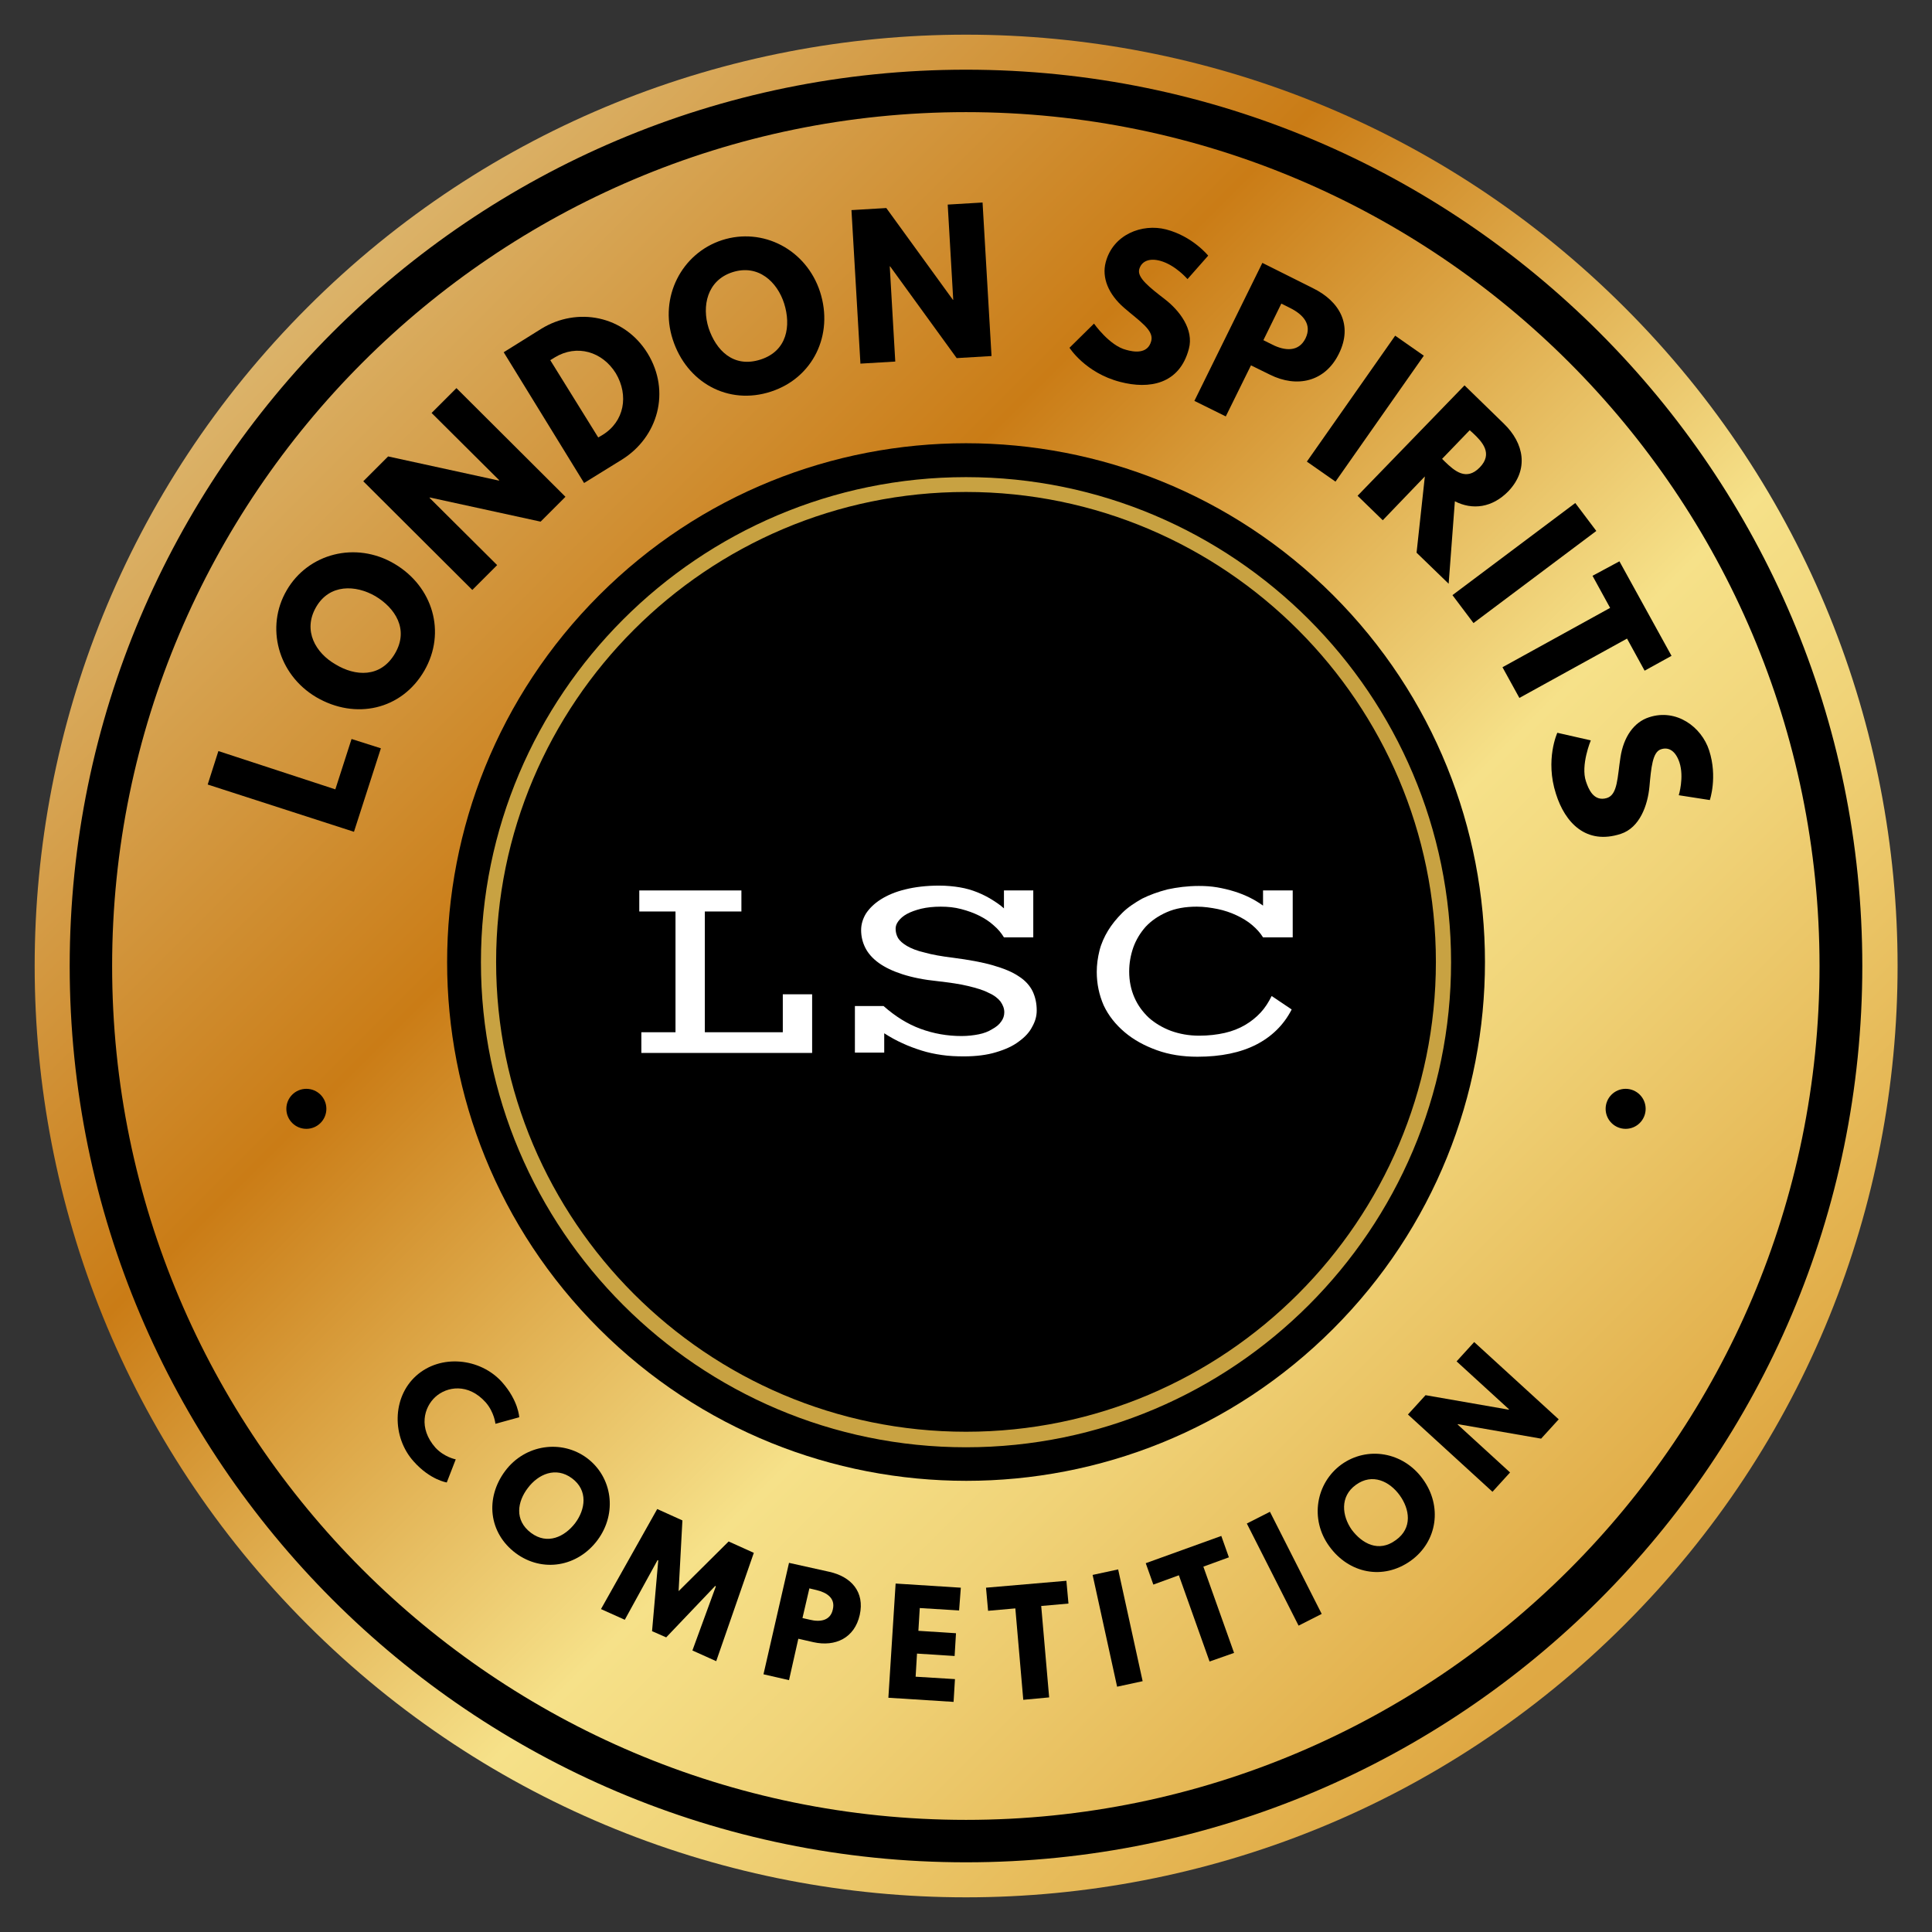 <?xml version="1.0" encoding="utf-8"?>
<!-- Generator: Adobe Illustrator 18.1.1, SVG Export Plug-In . SVG Version: 6.00 Build 0)  -->
<svg version="1.1" id="Layer_1" xmlns="http://www.w3.org/2000/svg" xmlns:xlink="http://www.w3.org/1999/xlink" x="0px" y="0px"
	 viewBox="0 0 560 560" enable-background="new 0 0 560 560" xml:space="preserve">
<rect x="0" y="0" width="560" height="560" fill="#333333" stroke="none"/>
<g>
	<linearGradient id="SVGID_1_" gradientUnits="userSpaceOnUse" x1="76.297" y1="76.297" x2="466.255" y2="466.255">
		<stop  offset="5.618000e-03" style="stop-color:#DDB871"/>
		<stop  offset="0.333" style="stop-color:#CA7C16"/>
		<stop  offset="0.58" style="stop-color:#EDCC72"/>
		<stop  offset="0.642" style="stop-color:#F6E189"/>
		<stop  offset="0.75" style="stop-color:#F0D378"/>
		<stop  offset="0.963" style="stop-color:#E2AF4B"/>
		<stop  offset="1" style="stop-color:#DFA843"/>
	</linearGradient>
	<path fill="url(#SVGID_1_)" d="M470.9,470.9c-105.4,105.4-276.4,105.4-381.8,0c-105.4-105.4-105.4-276.4,0-381.8
		c105.4-105.4,276.4-105.4,381.8,0C576.4,194.5,576.4,365.5,470.9,470.9z"/>
	<g>
		<g>
			<g>
				<path d="M173.7,172.5c58.7-58.7,153.9-58.7,212.7,0c58.7,58.7,58.7,154,0,212.7c-58.7,58.7-153.9,58.7-212.7,0
					C114.9,326.5,114.9,231.3,173.7,172.5z"/>
				<path fill="#C8A242" d="M280,419.5c-77.5,0-140.6-63.1-140.6-140.6c0-77.5,63.1-140.6,140.6-140.6
					c77.5,0,140.6,63.1,140.6,140.6C420.6,356.4,357.5,419.5,280,419.5z M280,142.6c-75.1,0-136.2,61.1-136.2,136.2
					c0,75.1,61.1,136.2,136.2,136.2c75.1,0,136.2-61.1,136.2-136.2C416.2,203.8,355.1,142.6,280,142.6z"/>
				<path d="M280,539.8C136.7,539.8,20.2,423.3,20.2,280C20.2,136.7,136.7,20.2,280,20.2c143.3,0,259.8,116.6,259.8,259.8
					C539.8,423.3,423.3,539.8,280,539.8z M280,32.5c-136.4,0-247.5,111-247.5,247.5s111,247.5,247.5,247.5
					c136.4,0,247.4-111,247.4-247.5S416.4,32.5,280,32.5z"/>
			</g>
			<g>
				<path d="M132.1,423l-2.6,6.7c0,0-4.8-0.7-9.6-6.1c-6.3-7-6.3-18.5,0.7-24.8c7.1-6.4,18.6-5.2,24.9,1.8c4.8,5.4,5,10.2,5,10.2
					l-6.9,1.9c0,0-0.3-3.3-2.8-6.2c-5.1-5.7-11.3-4.6-14.6-1.6c-3.3,3-5,9,0,14.7C128.8,422.4,132.1,423,132.1,423z"/>
				<path d="M170.1,422.6c7.4,5.5,8.9,16,3.1,23.8c-5.8,7.8-16,9.5-23.7,3.8c-7.9-5.9-8.9-16-3.1-23.8
					C152.2,418.6,162.8,417.2,170.1,422.6z M153.9,444.3c4.8,3.6,9.8,1.1,12.8-2.8c3-4,3.8-9.5-0.9-13c-4.7-3.5-9.8-1.2-12.8,2.8
					C150,435.2,149,440.6,153.9,444.3z"/>
				<path d="M207.5,459.8l-0.2-0.1l-14.2,14.9l-4.1-1.8l1.8-20.5l-0.2-0.1l-9.5,17.3l-6.9-3.1l16.3-29l7.3,3.3l-1.1,20.5l14.5-14.4
					l7.3,3.3l-10.9,31.4l-6.9-3.1L207.5,459.8z"/>
				<path d="M240.4,455.6c6.3,1.4,10.3,5.8,8.8,12.5c-1.5,6.7-7.1,9.3-13.4,7.9l-4.4-1l-2.7,12l-7.4-1.7l7.4-32.3L240.4,455.6z
					 M234.8,469.5c2.9,0.7,5.9,0.3,6.6-3c0.8-3.3-1.8-4.9-4.7-5.6l-2.1-0.5l-2,8.6L234.8,469.5z"/>
				<path d="M278,466.8l-11.4-0.7l-0.4,6.6l10.9,0.7l-0.4,6.6l-10.9-0.7l-0.4,6.7l11.4,0.7l-0.4,6.6l-18.9-1.2l2.1-33.1l18.9,1.2
					L278,466.8z"/>
				<path d="M285.8,460.2l23.3-2l0.6,6.6l-7.9,0.7l2.3,26.5l-7.5,0.7l-2.3-26.5l-7.9,0.7L285.8,460.2z"/>
				<path d="M331.2,487.3l-7.4,1.6l-7.1-32.4l7.4-1.6L331.2,487.3z"/>
				<path d="M332.1,453.1l21.9-7.9l2.2,6.2l-7.4,2.7l8.9,25l-7.1,2.5l-8.9-25l-7.4,2.7L332.1,453.1z"/>
				<path d="M383.1,467.8l-6.7,3.4l-15-29.6l6.7-3.4L383.1,467.8z"/>
				<path d="M388.8,424.5c7.5-5.4,17.9-3.7,23.6,4.2c5.7,7.8,4.3,18.1-3.5,23.7c-8,5.7-17.9,3.7-23.6-4.2
					C379.6,440.4,381.4,429.9,388.8,424.5z M404.6,446.4c4.9-3.5,4-9,1.1-13c-2.9-4-7.9-6.5-12.7-3c-4.7,3.4-4,9-1.2,13
					C394.8,447.4,399.6,450.1,404.6,446.4z"/>
				<path d="M437.7,426.8l-5.1,5.6L408.1,410l5.1-5.6l24.1,4.2l0.1-0.1l-15.2-13.9l5.1-5.6l24.5,22.4l-5.1,5.6l-24.1-4.2l-0.1,0.1
					L437.7,426.8z"/>
			</g>
			<g>
				<path d="M97.2,228.8l4.7-14.6l8.5,2.7l-7.8,24.2l-42.4-13.7l3.1-9.7L97.2,228.8z"/>
				<path d="M83.1,171.1c6.2-10.7,20-14.3,31.2-7.7c11.2,6.6,15.1,19.9,8.7,31c-6.6,11.4-20,14.3-31.3,7.7
					C80.5,195.5,76.9,181.7,83.1,171.1z M114.5,189.4c4.1-7,0-13.2-5.7-16.6c-5.7-3.3-13.3-3.6-17.2,3.2c-3.9,6.8-0.1,13.3,5.7,16.6
					C102.9,196,110.3,196.6,114.5,189.4z"/>
				<path d="M144.1,163.8l-7.2,7.2l-31.6-31.5l7.2-7.2l32.1,7l0.1-0.1l-19.6-19.5l7.2-7.2l31.6,31.5l-7.2,7.2l-32.1-7l-0.1,0.1
					L144.1,163.8z"/>
				<path d="M156.9,95.3c10.4-6.4,24-3.9,30.8,7.1c6.8,11.1,3,24.3-7.4,30.8l-11,6.8L146,102.1L156.9,95.3z M174.6,126.1
					c6.4-3.9,7.7-11.5,3.9-17.9c-3.9-6.3-11.3-8.5-17.7-4.6l-1.3,0.8l13.9,22.4L174.6,126.1z"/>
				<path d="M209.3,69.6c11.8-3.8,24.4,2.7,28.4,15c4,12.4-2,24.9-14.2,28.9c-12.5,4.1-24.5-2.7-28.5-15.1
					C191,86.1,197.6,73.4,209.3,69.6z M220.5,104.2c7.7-2.5,8.8-9.8,6.8-16.2c-2-6.3-7.5-11.5-15-9.1c-7.4,2.4-8.9,9.9-6.9,16.2
					C207.5,101.4,212.5,106.8,220.5,104.2z"/>
				<path d="M259.5,104.8l-10.1,0.6l-2.6-44.5l10.1-0.6l19.3,26.6l0.1,0l-1.6-27.6l10.1-0.6l2.6,44.5l-10.1,0.6L258,77.2l-0.1,0
					L259.5,104.8z"/>
				<path d="M350.2,74.1l-6,6.8c0,0-3.5-4.1-7.9-5.3c-3.3-0.9-5.5,0.2-6.1,2.5c-0.6,2.4,3,5.2,7.4,8.6c4.3,3.3,8.5,8.8,7,14.4
					c-2.7,10.3-11.5,11.8-19.9,9.6c-10.1-2.6-14.7-9.9-14.7-9.9l7.1-7c0,0,4.5,6.4,9.3,7.6c2.1,0.6,6.3,1.4,7.3-2.6
					c0.8-3.1-3.4-5.7-7.9-9.6c-4.5-3.9-6.5-8.7-5.3-13.2c2.1-8,10.5-11.3,17.5-9.5C345.7,68.5,350.2,74.1,350.2,74.1z"/>
				<path d="M380.5,83.5c7.8,3.8,11.7,10.7,7.6,19c-4,8.2-12.2,10-20,6.1l-5.5-2.7l-7.3,14.8l-9.1-4.5l19.7-40L380.5,83.5z
					 M368.8,99.9c3.6,1.8,7.6,2.2,9.6-1.8c2-4.1-0.8-7-4.4-8.8l-2.6-1.3l-5.2,10.6L368.8,99.9z"/>
				<path d="M387.1,139.6l-8.3-5.8l25.6-36.5l8.3,5.8L387.1,139.6z"/>
				<path d="M435.9,122.8c5.9,5.7,7.3,13.3,1.3,19.6c-4.7,4.8-10.4,5.5-15.5,2.9l-1.8,23.9l-9.3-9l2.4-22.1l-12.2,12.7l-7.3-7.1
					l31-32L435.9,122.8z M418.8,133.8c2.8,2.7,6.2,5.7,10.1,1.7c3.9-4,0.8-7.4-2-10l-0.9-0.8L418,133L418.8,133.8z"/>
				<path d="M427.1,180.6l-6.1-8.1l35.6-26.7l6.1,8.1L427.1,180.6z"/>
				<path d="M469.4,162.7l15.1,27.4l-7.8,4.3l-5.1-9.3l-31.2,17.2l-4.9-8.9l31.2-17.2l-5.1-9.3L469.4,162.7z"/>
				<path d="M495.6,231.9l-9-1.4c0,0,1.6-5.2,0.2-9.5c-1.1-3.3-3.1-4.6-5.4-3.8c-2.4,0.8-2.8,5.3-3.3,10.8
					c-0.5,5.4-2.8,11.9-8.3,13.7c-10.1,3.3-16.2-3.3-18.8-11.6c-3.2-9.9,0.4-17.7,0.4-17.7l9.7,2.2c0,0-3,7.2-1.4,11.9
					c0.7,2.1,2.2,6,6.1,4.8c3.1-1,3-6,3.9-11.8c0.9-5.9,3.9-10.2,8.3-11.6c7.9-2.6,15.2,2.8,17.4,9.6
					C497.9,225.2,495.6,231.9,495.6,231.9z"/>
			</g>
		</g>
		<g>
			<polygon fill="#FFFFFF" points="185.9,299.2 195.8,299.2 195.8,264.2 185.3,264.2 185.3,258.1 214.9,258.1 214.9,264.2 
				204.3,264.2 204.3,299.2 226.9,299.2 226.9,288.2 235.4,288.2 235.4,305.2 185.9,305.2 			"/>
			<path fill="#FFFFFF" d="M248.4,291.6h7.7c3.4,3,6.9,5.2,10.7,6.6c3.8,1.4,7.8,2.1,11.9,2.1c1.8,0,3.5-0.2,5-0.5
				c1.5-0.3,2.8-0.8,3.9-1.5c1.1-0.6,2-1.3,2.6-2.2c0.6-0.8,0.9-1.7,0.9-2.7c0-1.1-0.4-2.1-1.1-3.1c-0.7-0.9-1.8-1.8-3.4-2.5
				c-1.5-0.8-3.5-1.4-6-2c-2.4-0.6-5.4-1-8.8-1.4c-4-0.4-7.4-1.1-10.2-2c-2.8-0.9-5.1-2-6.9-3.3c-1.8-1.3-3.1-2.8-3.9-4.4
				c-0.8-1.6-1.2-3.3-1.2-5.1c0-1.7,0.5-3.3,1.4-4.8c1-1.5,2.4-2.9,4.3-4.1c1.9-1.2,4.2-2.2,7.1-2.9c2.8-0.7,6.1-1.1,9.8-1.1
				c2.2,0,4.2,0.2,6,0.5c1.8,0.3,3.5,0.8,5,1.4c1.5,0.6,2.9,1.3,4.2,2.1c1.3,0.8,2.5,1.6,3.6,2.6v-5.2h8.5v13.6h-8.5
				c-0.8-1.3-1.7-2.4-3-3.5c-1.2-1.1-2.6-2-4.2-2.8c-1.6-0.8-3.3-1.4-5.2-1.9c-1.9-0.5-3.8-0.7-5.9-0.7c-2.1,0-4,0.2-5.7,0.6
				c-1.6,0.4-3,0.9-4.1,1.5c-1.1,0.6-1.9,1.3-2.5,2.1c-0.6,0.8-0.8,1.5-0.8,2.2c0,0.9,0.2,1.8,0.7,2.7c0.5,0.8,1.4,1.6,2.6,2.3
				c1.2,0.7,2.9,1.4,5.1,1.9c2.1,0.6,4.9,1.1,8.2,1.5c4.6,0.6,8.5,1.3,11.6,2.2c3.1,0.9,5.6,1.9,7.5,3.2c1.9,1.2,3.2,2.7,4,4.3
				c0.8,1.7,1.2,3.5,1.2,5.6c0,1.6-0.4,3.1-1.3,4.7c-0.8,1.6-2.1,3-3.9,4.3c-1.7,1.3-3.9,2.3-6.6,3.1c-2.6,0.8-5.8,1.2-9.3,1.2
				c-2.2,0-4.4-0.1-6.4-0.4c-2.1-0.3-4-0.7-5.9-1.3c-1.9-0.6-3.8-1.3-5.5-2.1c-1.8-0.8-3.6-1.8-5.3-2.9v5.6h-8.5V291.6z"/>
			<path fill="#FFFFFF" d="M317.9,281.7c0-2.1,0.3-4.2,0.8-6.2c0.5-2,1.4-4,2.5-5.8c1.1-1.8,2.5-3.5,4.1-5.1
				c1.6-1.6,3.6-2.9,5.7-4.1c2.2-1.1,4.7-2,7.4-2.7c2.8-0.6,5.8-1,9.1-1c1.8,0,3.5,0.1,5.3,0.4c1.7,0.3,3.4,0.7,5,1.2
				c1.6,0.5,3.1,1.1,4.5,1.8c1.4,0.7,2.7,1.5,3.8,2.3v-4.4h8.6v13.6h-8.6c-0.8-1.3-1.9-2.5-3.2-3.6c-1.3-1.1-2.8-2-4.5-2.8
				c-1.7-0.8-3.5-1.4-5.4-1.8c-2-0.4-4-0.7-6.1-0.7c-3.3,0-6.2,0.5-8.7,1.6c-2.5,1.1-4.5,2.5-6.1,4.2c-1.6,1.8-2.8,3.8-3.6,6
				c-0.8,2.3-1.2,4.6-1.2,7c0,2.7,0.5,5.2,1.5,7.5c1,2.3,2.4,4.2,4.2,5.9c1.8,1.6,4,2.9,6.4,3.8c2.5,0.9,5.2,1.4,8.2,1.4
				c2.7,0,5.2-0.3,7.4-0.8c2.2-0.5,4.2-1.3,5.9-2.3c1.7-1,3.2-2.2,4.5-3.6c1.3-1.4,2.3-3,3.2-4.8l5.8,3.9
				c-2.3,4.5-5.8,7.9-10.3,10.2c-4.5,2.3-10.2,3.5-17,3.5c-4.3,0-8.2-0.6-11.8-1.9s-6.7-3-9.3-5.2c-2.6-2.2-4.7-4.8-6.1-7.8
				C318.6,288.4,317.9,285.2,317.9,281.7z"/>
		</g>
	</g>
	<g>
		<circle cx="88.8" cy="321.4" r="5.8"/>
		<circle cx="471.2" cy="321.4" r="5.8"/>
	</g>
</g>
</svg>
